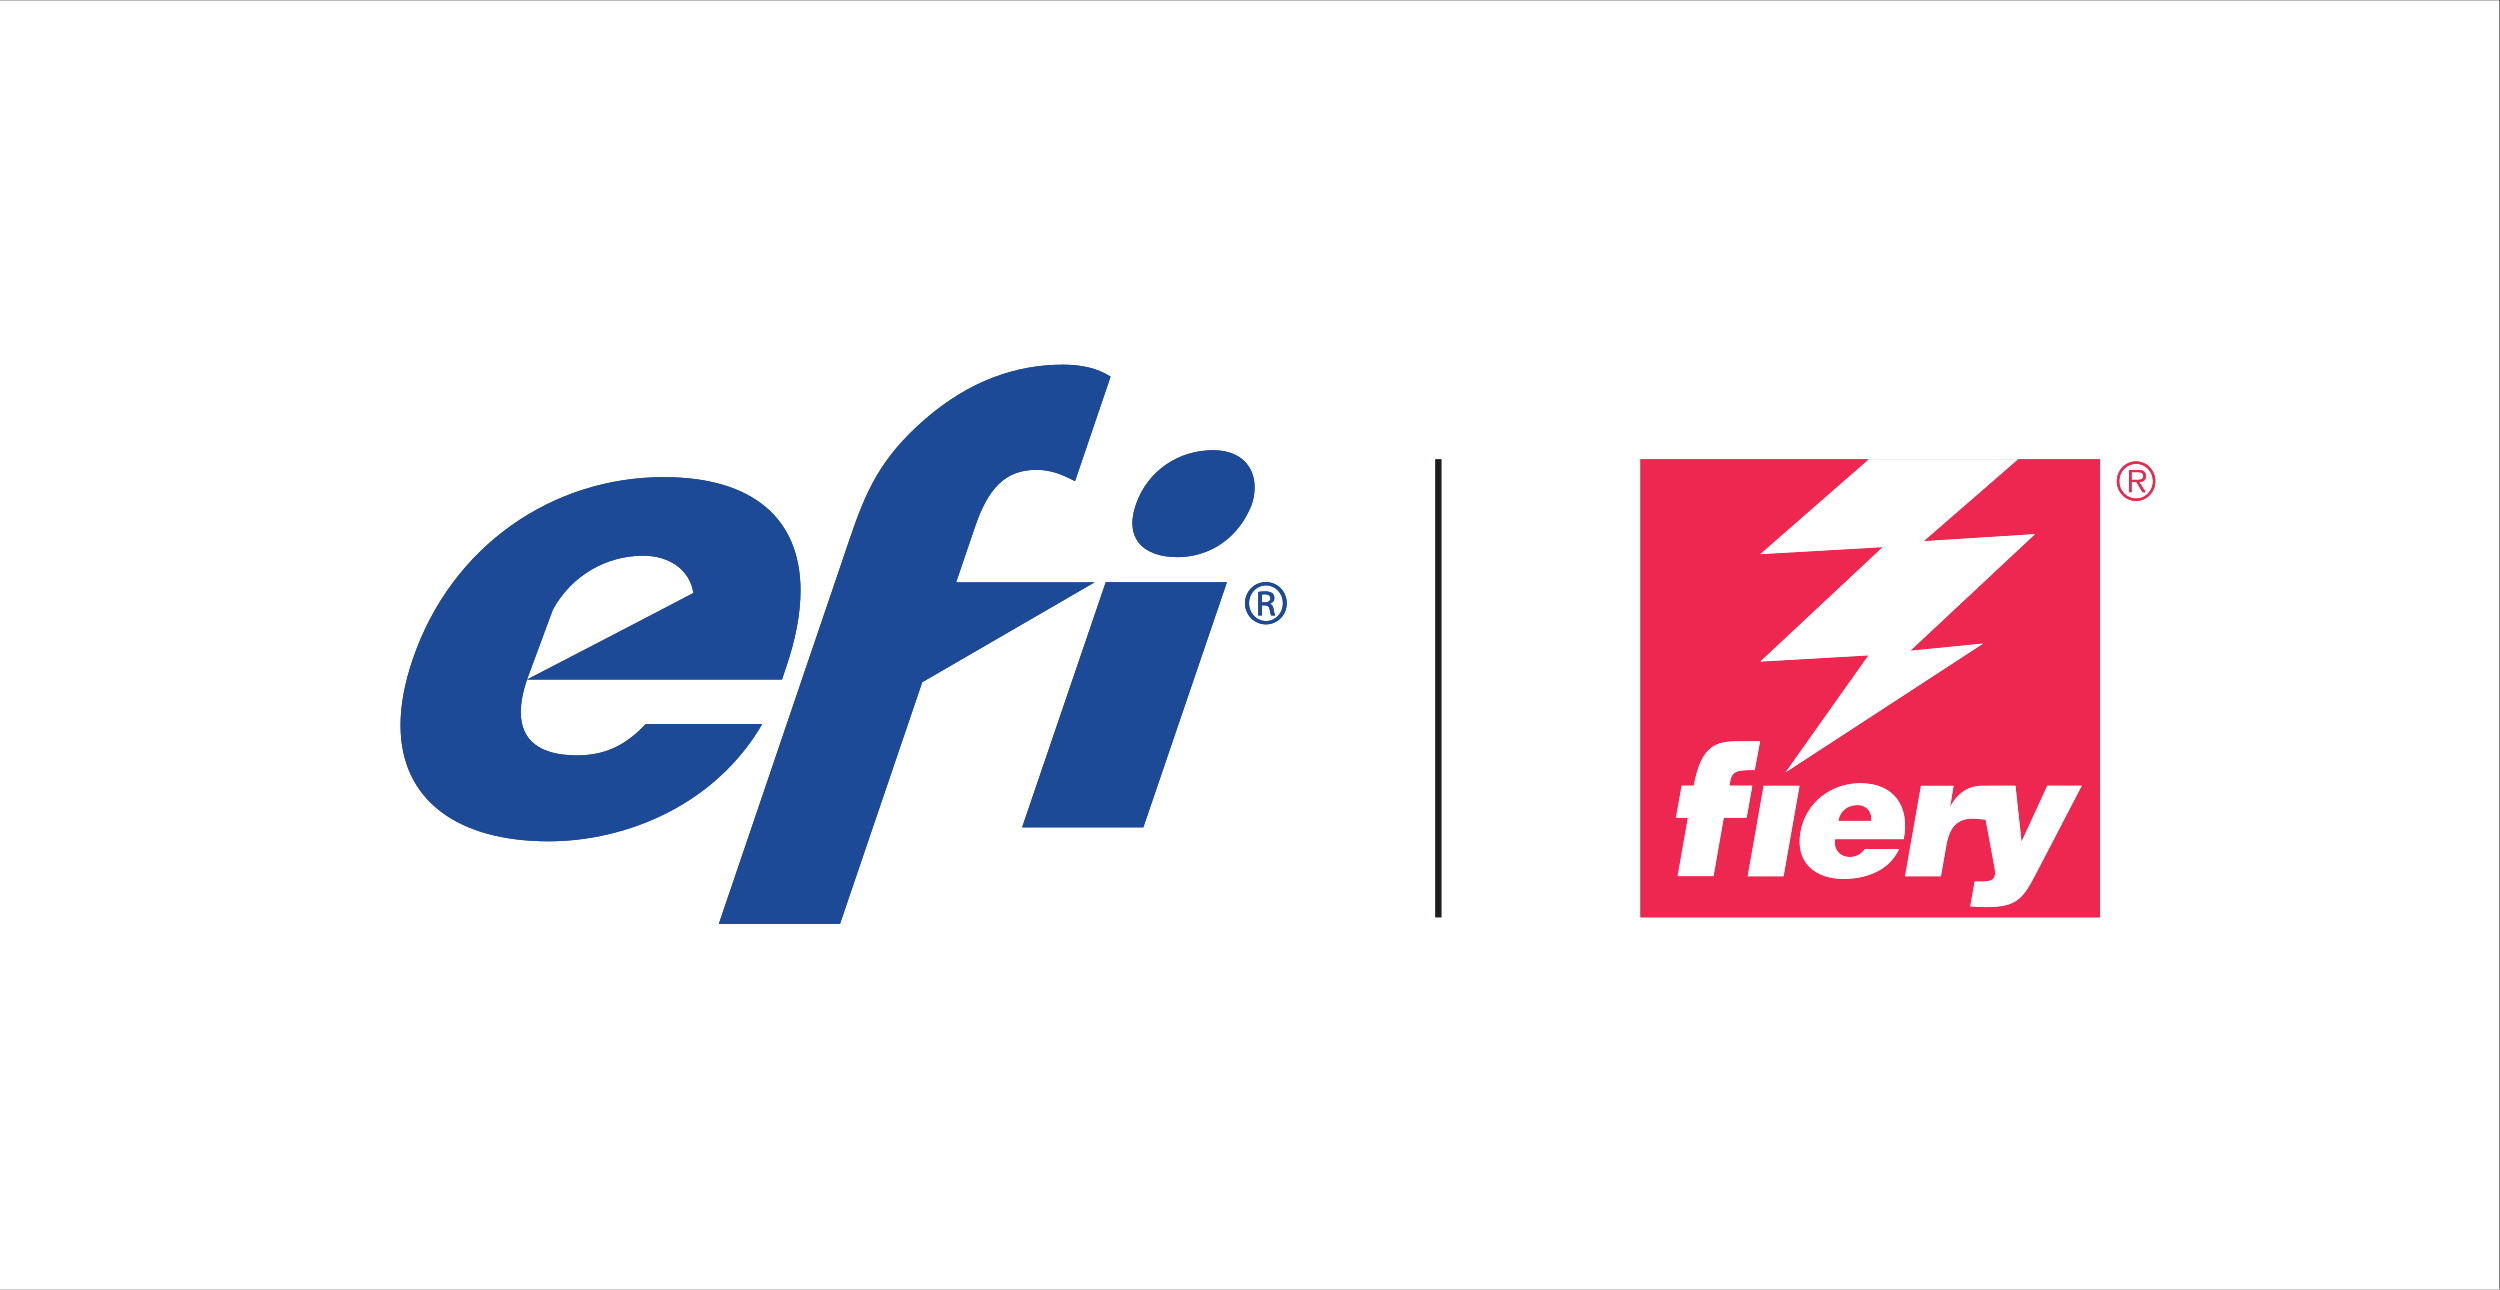 <?xml version="1.0" encoding="UTF-8" standalone="no"?>
<svg
   xmlns:dc="http://purl.org/dc/elements/1.1/"
   xmlns:cc="http://creativecommons.org/ns#"
   xmlns:rdf="http://www.w3.org/1999/02/22-rdf-syntax-ns#"
   xmlns:svg="http://www.w3.org/2000/svg"
   xmlns="http://www.w3.org/2000/svg"
   xmlns:sodipodi="http://sodipodi.sourceforge.net/DTD/sodipodi-0.dtd"
   xmlns:inkscape="http://www.inkscape.org/namespaces/inkscape"
   version="1.1"
   id="svg2"
   xml:space="preserve"
   width="536.333"
   height="276.667"
   viewBox="0 0 536.333 276.667"
   sodipodi:docname="efi_fiery_lockup_cmyk_eps.eps"><rect x="0" y="0" width="536.333" height="276.667" fill="#333333" stroke="none"/><defs
     id="defs6" /><sodipodi:namedview
     pagecolor="#ffffff"
     bordercolor="#666666"
     borderopacity="1"
     objecttolerance="10"
     gridtolerance="10"
     guidetolerance="10"
     inkscape:pageopacity="0"
     inkscape:pageshadow="2"
     inkscape:window-width="640"
     inkscape:window-height="480"
     id="namedview4" /><g
     id="g10"
     inkscape:groupmode="layer"
     inkscape:label="ink_ext_XXXXXX"
     transform="matrix(1.333,0,0,-1.333,0,276.667)"><g
       id="g12"
       transform="scale(0.1)"><path
         d="m 2310.11,599.25 h 9.602 v 737.016 h -9.602 z"
         style="fill:#1b201e;fill-opacity:1;fill-rule:nonzero;stroke:none"
         id="path14" /><path
         d="m 3247.7,1336.26 -151.66,-131.64 179.26,11.32 -200.73,-187.66 117.32,11.58 -318.42,-207.559 133.55,188.439 -174.12,-9.97 197.02,184.17 -197.02,-11.26 174.78,152.58 H 2640.24 V 599.262 h 739.43 V 1336.26 H 3247.7"
         style="fill:#ee2850;fill-opacity:1;fill-rule:nonzero;stroke:none"
         id="path16" /><path
         d="m 3029.92,1194.94 -197.02,-184.17 174.12,9.97 -133.55,-188.439 318.42,207.559 -117.32,-11.58 200.73,187.66 -179.26,-11.32 151.66,131.64 h -240.02 l -174.78,-152.58 197.02,11.26"
         style="fill:#ffffff;fill-opacity:1;fill-rule:nonzero;stroke:none"
         id="path18" /><path
         d="m 2820.3,811.211 -9.23,-51.832 h -36.8 l -16.45,-93.957 h -57.89 l 16.48,93.957 h -19.22 l 9.25,51.832 h 19.48 c 10.6,57.168 29.9,71.238 66.91,71.238 l 39.93,0.153 -8.65,-46.442 c -31.51,0 -37.86,-1.558 -40.59,-24.949 h 36.78"
         style="fill:#ffffff;fill-opacity:1;fill-rule:nonzero;stroke:none"
         id="path20" /><path
         d="m 2812.65,665.109 25.68,145.801 h 57.88 l -25.7,-145.801 h -57.86"
         style="fill:#ffffff;fill-opacity:1;fill-rule:nonzero;stroke:none"
         id="path22" /><path
         d="m 3063.95,724.949 c 10.17,52.871 -15.83,90.141 -69.82,90.141 -46.73,0 -88.02,-30.59 -96.45,-78.469 -8.65,-48.949 22.82,-75.68 69.57,-75.68 33.93,0 72.77,11.981 89.18,48.129 h -55.39 c -5.68,-8.609 -14.78,-12.769 -23.94,-12.769 -15.31,0 -26.64,11.379 -23.61,28.648 h 110.46 m -105.28,29.473 c 2.76,15.59 14.2,25.348 31.47,25.348 13.64,0 23.48,-11.989 21.13,-25.348 h -52.6"
         style="fill:#ffffff;fill-opacity:1;fill-rule:nonzero;stroke:none"
         id="path24" /><path
         d="M 3294.89,811.109 3253.5,721.051 3243.77,811 c -2.44,0.25 -50.51,0 -53.02,0 -22.54,0 -40.09,-11.129 -52.18,-33.93 l 5.59,33.84 h -52.6 l -25.7,-145.801 h 57.87 l 8.89,50.379 c 5.53,31.403 19.48,42.571 43.11,42.571 3.59,0 15.22,-1.27 19.95,-1.899 l 14.39,-77.961 c 3,-16.16 -2.1,-21.429 -20.2,-21.429 -3.89,0 -7.74,0.269 -11.9,0.269 l -7.13,-40.32 c 4.47,0 14.82,-1.141 25.44,-1.141 51.42,0 60.05,14.172 83.32,59.274 l 70.93,136.257 h -55.64"
         style="fill:#ffffff;fill-opacity:1;fill-rule:nonzero;stroke:none"
         id="path26" /><path
         d="m 3430.61,1303.19 v 12.52 h 9.86 c 4.29,0 8.95,-0.64 8.95,-6.14 0,-7.18 -7.5,-6.38 -12.37,-6.38 h -6.44 m 12.19,-3.39 c 6.15,0.15 10.93,2.76 10.93,9.69 0,2.99 -1.31,6.14 -3.9,7.69 -2.57,1.62 -5.49,1.78 -8.38,1.78 h -15.04 v -35.57 h 4.2 v 16.41 h 7.76 l 9.85,-16.41 h 5 l -10.42,16.41 m -4.94,-30.48 c 17.06,0 30.9,14.23 30.9,31.84 0,17.47 -13.84,31.77 -30.9,31.77 -17.12,0 -31.03,-14.3 -31.03,-31.77 0,-17.61 13.91,-31.84 31.03,-31.84 m 0,3.79 c -15.02,0 -27.15,12.55 -27.15,28.05 0,15.46 12.13,27.89 27.15,27.89 14.96,0 27.09,-12.43 27.09,-27.89 0,-15.5 -12.13,-28.05 -27.09,-28.05"
         style="fill:#ee2850;fill-opacity:1;fill-rule:nonzero;stroke:none"
         id="path28" /><path
         d="m 1265.37,1002.29 c 63.85,187.47 -6.43,305.34 -197.21,305.34 -178.785,0 -341.762,-110.37 -404.039,-293.54 -64.473,-189.68 36.699,-292.539 218.738,-292.539 125.411,0 268.641,58.937 343.821,188.629 h -187.56 c -33.79,-36.43 -68.515,-50.36 -110.37,-50.36 -80.312,0 -107.461,42.739 -80.559,122.078 h 410.359 l 6.82,20.392 m -417.179,-20.392 41.567,112.532 c 31.082,56.78 88.308,86.78 145.082,86.78 42.98,0 75.33,-22.97 81.12,-60.02 -48.11,-25.52 -267.769,-139.292 -267.769,-139.292"
         style="fill:#1d4a97;fill-opacity:1;fill-rule:nonzero;stroke:none"
         id="path30" /><path
         d="m 1484.24,977.582 277.34,160.738 h -222.79 l 30.22,88.83 c 21.15,62.14 48.41,92.2 98.84,92.2 25.71,0 43.12,-8.63 62.33,-18.2 l 57.18,168.28 c -22.01,13.84 -46.9,19.17 -76.92,19.17 -74,0 -149.52,-25.19 -221.76,-87.8 -72.62,-63.07 -95.36,-116.82 -121.26,-192.82 l -23.64,-69.66 -54.69,-160.738 -132.2,-388.934 h 195.03 l 132.32,388.934"
         style="fill:#1d4a97;fill-opacity:1;fill-rule:nonzero;stroke:none"
         id="path32" /><path
         d="m 1265.37,1002.29 c 63.85,187.47 -6.43,305.34 -197.21,305.34 -178.785,0 -341.762,-110.37 -404.039,-293.54 -64.473,-189.68 36.699,-292.539 218.738,-292.539 125.411,0 268.641,58.937 343.821,188.629 h -187.56 c -33.79,-36.43 -68.515,-50.36 -110.37,-50.36 -80.312,0 -107.461,42.739 -80.559,122.078 h 410.359 l 6.82,20.392 m -417.179,-20.392 41.567,112.532 c 31.082,56.78 88.308,86.78 145.082,86.78 42.98,0 75.33,-22.97 81.12,-60.02 -48.11,-25.52 -267.769,-139.292 -267.769,-139.292"
         style="fill:#1d4a97;fill-opacity:1;fill-rule:nonzero;stroke:none"
         id="path34" /><path
         d="m 2014.37,1262.96 c 14.81,43.66 -3.88,87.95 -62.27,87.95 -54.74,0 -104.53,-32.31 -123.58,-86.19 -19.84,-55.69 11.23,-85.84 66.91,-85.84 38.3,0 92.54,18.74 118.94,84.08"
         style="fill:#1d4a97;fill-opacity:1;fill-rule:nonzero;stroke:none"
         id="path36" /><path
         d="m 1484.24,977.582 277.34,160.738 h -222.79 l 30.22,88.83 c 21.15,62.14 48.41,92.2 98.84,92.2 25.71,0 43.12,-8.63 62.33,-18.2 l 57.18,168.28 c -22.01,13.84 -46.9,19.17 -76.92,19.17 -74,0 -149.52,-25.19 -221.76,-87.8 -72.62,-63.07 -95.36,-116.82 -121.26,-192.82 l -23.64,-69.66 -54.69,-160.738 -132.2,-388.934 h 195.03 l 132.32,388.934"
         style="fill:#1d4a97;fill-opacity:1;fill-rule:nonzero;stroke:none"
         id="path38" /><path
         d="M 1974.62,1138.57 H 1779.6 L 1645.01,743.988 h 195.07 l 134.54,394.582"
         style="fill:#1d4a97;fill-opacity:1;fill-rule:nonzero;stroke:none"
         id="path40" /><path
         d="m 2031.04,1105.98 h 4.39 c 4.98,0 9.18,1.82 9.18,6.52 0,3.29 -2.4,6.6 -9.18,6.6 -1.99,0 -3.36,-0.14 -4.39,-0.31 v -12.81 m 0,-20.96 H 2025 v 37.85 c 3.12,0.47 6.15,0.9 10.74,0.9 5.67,0 9.45,-1.2 11.74,-2.86 2.27,-1.66 3.46,-4.21 3.46,-7.84 0,-4.98 -3.28,-8 -7.39,-9.23 v -0.29 c 3.32,-0.6 5.57,-3.61 6.31,-9.17 0.88,-5.89 1.82,-8.17 2.43,-9.36 H 2046 c -0.95,1.19 -1.84,4.66 -2.58,9.66 -0.95,4.81 -3.32,6.61 -8.18,6.61 h -4.2 v -16.27 m 6.26,48.41 c -14.89,0 -27.09,-12.83 -27.09,-28.67 0,-16.13 12.2,-28.79 27.29,-28.79 15.08,-0.13 27.17,12.66 27.17,28.67 0,15.96 -12.09,28.79 -27.17,28.79 h -0.2 m 0.2,5.27 c 18.54,0 33.35,-15.08 33.35,-33.94 0,-19.14 -14.81,-34.1 -33.55,-34.1 -18.49,0 -33.59,14.96 -33.59,34.1 0,18.86 15.1,33.94 33.59,33.94 h 0.2"
         style="fill:#1d4a97;fill-opacity:1;fill-rule:nonzero;stroke:none"
         id="path42" /><path
         d="M 4022.5,0 H 0 V 2075 H 4022.5 V 0 M 1156.89,588.648 v 0 h 195.03 l 132.32,388.934 277.34,160.738 h -222.79 l 30.22,88.83 c 21.15,62.14 48.41,92.2 98.84,92.2 25.71,0 43.12,-8.63 62.33,-18.2 l 57.18,168.28 v 0 c -22.01,13.84 -46.9,19.17 -76.92,19.17 -74,0 -149.52,-25.19 -221.76,-87.8 -72.62,-63.07 -95.36,-116.82 -121.26,-192.82 l -23.64,-69.66 -54.69,-160.738 -132.2,-388.934 M 2310.11,1336.27 V 599.25 h 9.6 v 737.02 h -9.6 m 330.13,-0.01 V 599.262 h 739.43 V 1336.26 H 3247.7 3007.68 l -174.78,-152.58 174.78,152.58 H 2640.24 M 644.625,908.488 c -0.078,-121.937 93.527,-186.937 238.234,-186.937 125.411,0 268.641,58.937 343.821,188.629 v 0 0 h -187.56 c -33.79,-36.43 -68.515,-50.36 -110.37,-50.36 -60.312,0 -90.645,24.102 -90.613,69.711 0.008,15.129 3.355,32.617 10.054,52.367 v 0 0 h 410.359 l 6.82,20.392 c 15.4,45.22 23,86.39 22.98,122.84 -0.04,114.64 -75.42,182.5 -220.19,182.5 -178.785,0 -341.762,-110.37 -404.039,-293.54 -13.223,-38.899 -19.476,-74.141 -19.496,-105.602 M 1779.6,1138.57 1645.01,743.988 h 195.07 l 134.54,394.582 H 1779.6 m 257.7,0.13 c -18.49,0 -33.59,-15.08 -33.59,-33.94 0,-19.14 15.1,-34.1 33.59,-34.1 18.74,0 33.55,14.96 33.55,34.1 0,18.86 -14.81,33.94 -33.35,33.94 h -0.2 m -85.2,212.21 c -54.74,0 -104.53,-32.31 -123.58,-86.19 -19.84,-55.69 11.23,-85.84 66.91,-85.84 38.3,0 92.54,18.74 118.94,84.08 14.81,43.66 -3.88,87.95 -62.27,87.95 m 1485.76,-17.98 c -17.12,0 -31.03,-14.3 -31.03,-31.77 0,-17.61 13.91,-31.84 31.03,-31.84 17.06,0 30.9,14.23 30.9,31.84 0,17.47 -13.84,31.77 -30.9,31.77 m 0,-59.82 c -15.02,0 -27.15,12.55 -27.15,28.05 0,15.46 12.13,27.89 27.15,27.89 14.96,0 27.09,-12.43 27.09,-27.89 0,-15.5 -12.13,-28.05 -27.09,-28.05 m -7.25,26.69 h 7.76 l 9.85,-16.41 h 5 l -10.42,16.41 c 6.15,0.15 10.93,2.76 10.93,9.69 0,2.99 -1.31,6.14 -3.9,7.69 -2.57,1.62 -5.49,1.78 -8.38,1.78 h -15.04 v -35.57 h 4.2 v 16.41 m 9.31,3.37 c -1,0 -1.98,0.02 -2.87,0.02 h -6.44 v 12.52 h 9.86 c 4.29,0 8.95,-0.64 8.95,-6.14 0,-5.87 -5.01,-6.4 -9.5,-6.4"
         style="fill:#ffffff;fill-opacity:1;fill-rule:nonzero;stroke:none"
         id="path44" /><path
         d="m 2310.11,599.25 h 9.602 v 737.016 h -9.602 z"
         style="fill:#1b201e;fill-opacity:1;fill-rule:nonzero;stroke:none"
         id="path46" /><path
         d="m 3379.67,599.262 h -739.43 v 736.998 h 367.44 l -174.78,-152.58 197.02,11.26 -197.02,-184.17 174.12,9.97 -133.55,-188.439 318.42,207.559 -117.32,-11.58 200.73,187.66 -179.26,-11.32 151.66,131.64 h 131.97 V 599.262 m -201.7,57.777 -7.13,-40.32 c 4.47,0 14.82,-1.141 25.44,-1.141 51.42,0 60.05,14.172 83.32,59.274 l 70.93,136.257 h -55.64 L 3253.5,721.051 3243.77,811 c -0.81,0.082 -6.7,0.109 -14.27,0.109 -15.15,0 -37.08,-0.109 -38.75,-0.109 -22.54,0 -40.09,-11.129 -52.18,-33.93 l 5.59,33.84 h -52.6 l -25.7,-145.801 h 57.87 l 8.89,50.379 c 5.53,31.403 19.48,42.571 43.11,42.571 3.59,0 15.22,-1.27 19.95,-1.899 l 14.39,-77.961 c 3,-16.16 -2.1,-21.429 -20.2,-21.429 -3.89,0 -7.74,0.269 -11.9,0.269 M 2994.13,815.09 c -46.73,0 -88.02,-30.59 -96.45,-78.469 -8.65,-48.949 22.82,-75.68 69.57,-75.68 33.93,0 72.77,11.981 89.18,48.129 h -55.39 c -5.68,-8.609 -14.78,-12.769 -23.94,-12.769 -15.31,0 -26.64,11.379 -23.61,28.648 h 110.46 c 10.17,52.871 -15.83,90.141 -69.82,90.141 m -155.8,-4.18 -25.68,-145.801 h 57.86 l 25.7,145.801 h -57.88 m -131.89,0.301 -9.25,-51.832 h 19.22 l -16.48,-93.957 h 57.89 l 16.45,93.957 h 36.8 l 9.23,51.832 h -36.78 c 2.73,23.391 9.08,24.949 40.59,24.949 l 8.65,46.442 -39.93,-0.153 c -37.01,0 -56.31,-14.07 -66.91,-71.238 h -19.48 m 304.83,-56.789 h -52.6 c 2.76,15.59 14.2,25.348 31.47,25.348 13.64,0 23.48,-11.989 21.13,-25.348"
         style="fill:#ee2750;fill-opacity:1;fill-rule:nonzero;stroke:none"
         id="path48" /><path
         d="m 2873.47,832.301 v 0 l 133.55,188.439 -174.12,-9.97 197.02,184.17 -197.02,-11.26 174.78,152.58 h 240.02 l -151.66,-131.64 179.26,11.32 -200.73,-187.66 117.32,11.58 -318.42,-207.559"
         style="fill:#ffffff;fill-opacity:1;fill-rule:nonzero;stroke:none"
         id="path50" /><path
         d="m 2757.82,665.422 h -57.89 l 16.48,93.957 h -19.22 l 9.25,51.832 h 19.48 c 10.6,57.168 29.9,71.238 66.91,71.238 l 39.93,0.153 -8.65,-46.442 c -31.51,0 -37.86,-1.558 -40.59,-24.949 h 36.78 l -9.23,-51.832 h -36.8 l -16.45,-93.957"
         style="fill:#ffffff;fill-opacity:1;fill-rule:nonzero;stroke:none"
         id="path52" /><path
         d="m 2870.51,665.109 h -57.86 l 25.68,145.801 h 57.88 l -25.7,-145.801"
         style="fill:#ffffff;fill-opacity:1;fill-rule:nonzero;stroke:none"
         id="path54" /><path
         d="m 2967.25,660.941 c -46.75,0 -78.22,26.731 -69.57,75.68 8.43,47.879 49.72,78.469 96.45,78.469 53.99,0 79.99,-37.27 69.82,-90.141 h -110.46 c -3.03,-17.269 8.3,-28.648 23.61,-28.648 9.16,0 18.26,4.16 23.94,12.769 h 55.39 c -16.41,-36.148 -55.25,-48.129 -89.18,-48.129 m 22.89,118.829 c -17.27,0 -28.71,-9.758 -31.47,-25.348 h 52.6 c 2.35,13.359 -7.49,25.348 -21.13,25.348"
         style="fill:#ffffff;fill-opacity:1;fill-rule:nonzero;stroke:none"
         id="path56" /><path
         d="m 3196.28,615.578 c -10.62,0 -20.97,1.141 -25.44,1.141 l 7.13,40.32 c 4.16,0 8.01,-0.269 11.9,-0.269 18.1,0 23.2,5.269 20.2,21.429 l -14.39,77.961 c -4.73,0.629 -16.36,1.899 -19.95,1.899 -23.63,0 -37.58,-11.168 -43.11,-42.571 l -8.89,-50.379 h -57.87 l 25.7,145.801 h 52.6 l -5.59,-33.84 c 12.09,22.801 29.64,33.93 52.18,33.93 1.67,0 23.6,0.109 38.75,0.109 7.57,0 13.46,-0.027 14.27,-0.109 l 9.73,-89.949 41.39,90.058 h 55.64 L 3279.6,674.852 c -23.27,-45.102 -31.9,-59.274 -83.32,-59.274"
         style="fill:#ffffff;fill-opacity:1;fill-rule:nonzero;stroke:none"
         id="path58" /><path
         d="m 3437.86,1269.32 c -17.12,0 -31.03,14.23 -31.03,31.84 0,17.47 13.91,31.77 31.03,31.77 17.06,0 30.9,-14.3 30.9,-31.77 0,-17.61 -13.84,-31.84 -30.9,-31.84 m 0,59.73 c -15.02,0 -27.15,-12.43 -27.15,-27.89 0,-15.5 12.13,-28.05 27.15,-28.05 14.96,0 27.09,12.55 27.09,28.05 0,15.46 -12.13,27.89 -27.09,27.89 m 15.36,-45.66 h -5 l -9.85,16.41 h -7.76 v -16.41 h -4.2 v 35.57 h 15.04 c 2.89,0 5.81,-0.16 8.38,-1.78 2.59,-1.55 3.9,-4.7 3.9,-7.69 0,-6.93 -4.78,-9.54 -10.93,-9.69 l 10.42,-16.41 m -22.61,32.32 v -12.52 h 6.44 c 0.89,0 1.87,-0.02 2.87,-0.02 4.49,0 9.5,0.53 9.5,6.4 0,5.5 -4.66,6.14 -8.95,6.14 h -9.86"
         style="fill:#ee2750;fill-opacity:1;fill-rule:nonzero;stroke:none"
         id="path60" /><path
         d="m 848.191,981.898 41.567,112.532 c 31.082,56.78 88.308,86.78 145.082,86.78 42.98,0 75.33,-22.97 81.12,-60.02 -48.11,-25.52 -267.769,-139.292 -267.769,-139.292 m 1189.549,94.072 c -0.08,0 -0.16,0 -0.24,0 -15.09,0 -27.29,12.66 -27.29,28.79 0,15.84 12.2,28.67 27.09,28.67 h 0.2 c 15.08,0 27.17,-12.83 27.17,-28.79 0,-15.93 -11.96,-28.67 -26.93,-28.67 m -6.7,25.32 h 4.2 c 4.86,0 7.23,-1.8 8.18,-6.61 0.74,-5 1.63,-8.47 2.58,-9.66 h 6.29 c -0.61,1.19 -1.55,3.47 -2.43,9.36 -0.74,5.56 -2.99,8.57 -6.31,9.17 v 0.29 c 4.11,1.23 7.39,4.25 7.39,9.23 0,3.63 -1.19,6.18 -3.46,7.84 -2.29,1.66 -6.07,2.86 -11.74,2.86 -4.59,0 -7.62,-0.43 -10.74,-0.9 v -37.85 h 6.04 v 16.27 m 4.39,4.69 h -4.39 v 12.81 c 1.03,0.17 2.4,0.31 4.39,0.31 6.78,0 9.18,-3.31 9.18,-6.6 0,-4.7 -4.2,-6.52 -9.18,-6.52"
         style="fill:#ffffff;fill-opacity:1;fill-rule:nonzero;stroke:none"
         id="path62" /><path
         d="m 882.859,721.551 c -144.707,0 -238.312,65 -238.234,186.937 0.02,31.461 6.273,66.703 19.496,105.602 62.277,183.17 225.254,293.54 404.039,293.54 144.77,0 220.15,-67.86 220.19,-182.5 0.02,-36.45 -7.58,-77.62 -22.98,-122.84 l -6.82,-20.392 H 848.191 c 0,0 219.659,113.772 267.769,139.292 v 0 c -5.79,37.05 -38.14,60.02 -81.12,60.02 -56.774,0 -114,-30 -145.082,-86.78 L 848.191,981.898 c -6.699,-19.75 -10.046,-37.238 -10.054,-52.367 -0.032,-45.609 30.301,-69.711 90.613,-69.711 41.855,0 76.58,13.93 110.37,50.36 h 187.56 C 1151.5,780.488 1008.27,721.551 882.859,721.551"
         style="fill:#1d4a97;fill-opacity:1;fill-rule:nonzero;stroke:none"
         id="path64" /><path
         d="m 1895.43,1178.88 c -55.68,0 -86.75,30.15 -66.91,85.84 19.05,53.88 68.84,86.19 123.58,86.19 58.39,0 77.08,-44.29 62.27,-87.95 -26.4,-65.34 -80.64,-84.08 -118.94,-84.08"
         style="fill:#1d4a97;fill-opacity:1;fill-rule:nonzero;stroke:none"
         id="path66" /><path
         d="m 1351.92,588.648 h -195.03 l 132.2,388.934 54.69,160.738 23.64,69.66 c 25.9,76 48.64,129.75 121.26,192.82 72.24,62.61 147.76,87.8 221.76,87.8 30.02,0 54.91,-5.33 76.92,-19.17 v 0 l -57.18,-168.28 c -19.21,9.57 -36.62,18.2 -62.33,18.2 -50.43,0 -77.69,-30.06 -98.84,-92.2 l -30.22,-88.83 h 222.79 L 1484.24,977.582 1351.92,588.648"
         style="fill:#1d4a97;fill-opacity:1;fill-rule:nonzero;stroke:none"
         id="path68" /><path
         d="m 1840.08,743.988 h -195.07 l 134.59,394.582 h 195.02 L 1840.08,743.988"
         style="fill:#1d4a97;fill-opacity:1;fill-rule:nonzero;stroke:none"
         id="path70" /><path
         d="m 2037.3,1070.66 c -18.49,0 -33.59,14.96 -33.59,34.1 0,18.86 15.1,33.94 33.59,33.94 h 0.2 c 18.54,0 33.35,-15.08 33.35,-33.94 0,-19.14 -14.81,-34.1 -33.55,-34.1 m 0,62.77 c -14.89,0 -27.09,-12.83 -27.09,-28.67 0,-16.13 12.2,-28.79 27.29,-28.79 0.08,0 0.16,0 0.24,0 14.97,0 26.93,12.74 26.93,28.67 0,15.96 -12.09,28.79 -27.17,28.79 h -0.2 m 14.99,-48.41 H 2046 c -0.95,1.19 -1.84,4.66 -2.58,9.66 -0.95,4.81 -3.32,6.61 -8.18,6.61 h -4.2 v -16.27 H 2025 v 37.85 c 3.12,0.47 6.15,0.9 10.74,0.9 5.67,0 9.45,-1.2 11.74,-2.86 2.27,-1.66 3.46,-4.21 3.46,-7.84 0,-4.98 -3.28,-8 -7.39,-9.23 v -0.29 c 3.32,-0.6 5.57,-3.61 6.31,-9.17 0.88,-5.89 1.82,-8.17 2.43,-9.36 m -16.86,34.08 c -1.99,0 -3.36,-0.14 -4.39,-0.31 v -12.81 h 4.39 c 4.98,0 9.18,1.82 9.18,6.52 0,3.29 -2.4,6.6 -9.18,6.6"
         style="fill:#1d4a97;fill-opacity:1;fill-rule:nonzero;stroke:none"
         id="path72" /></g></g></svg>
